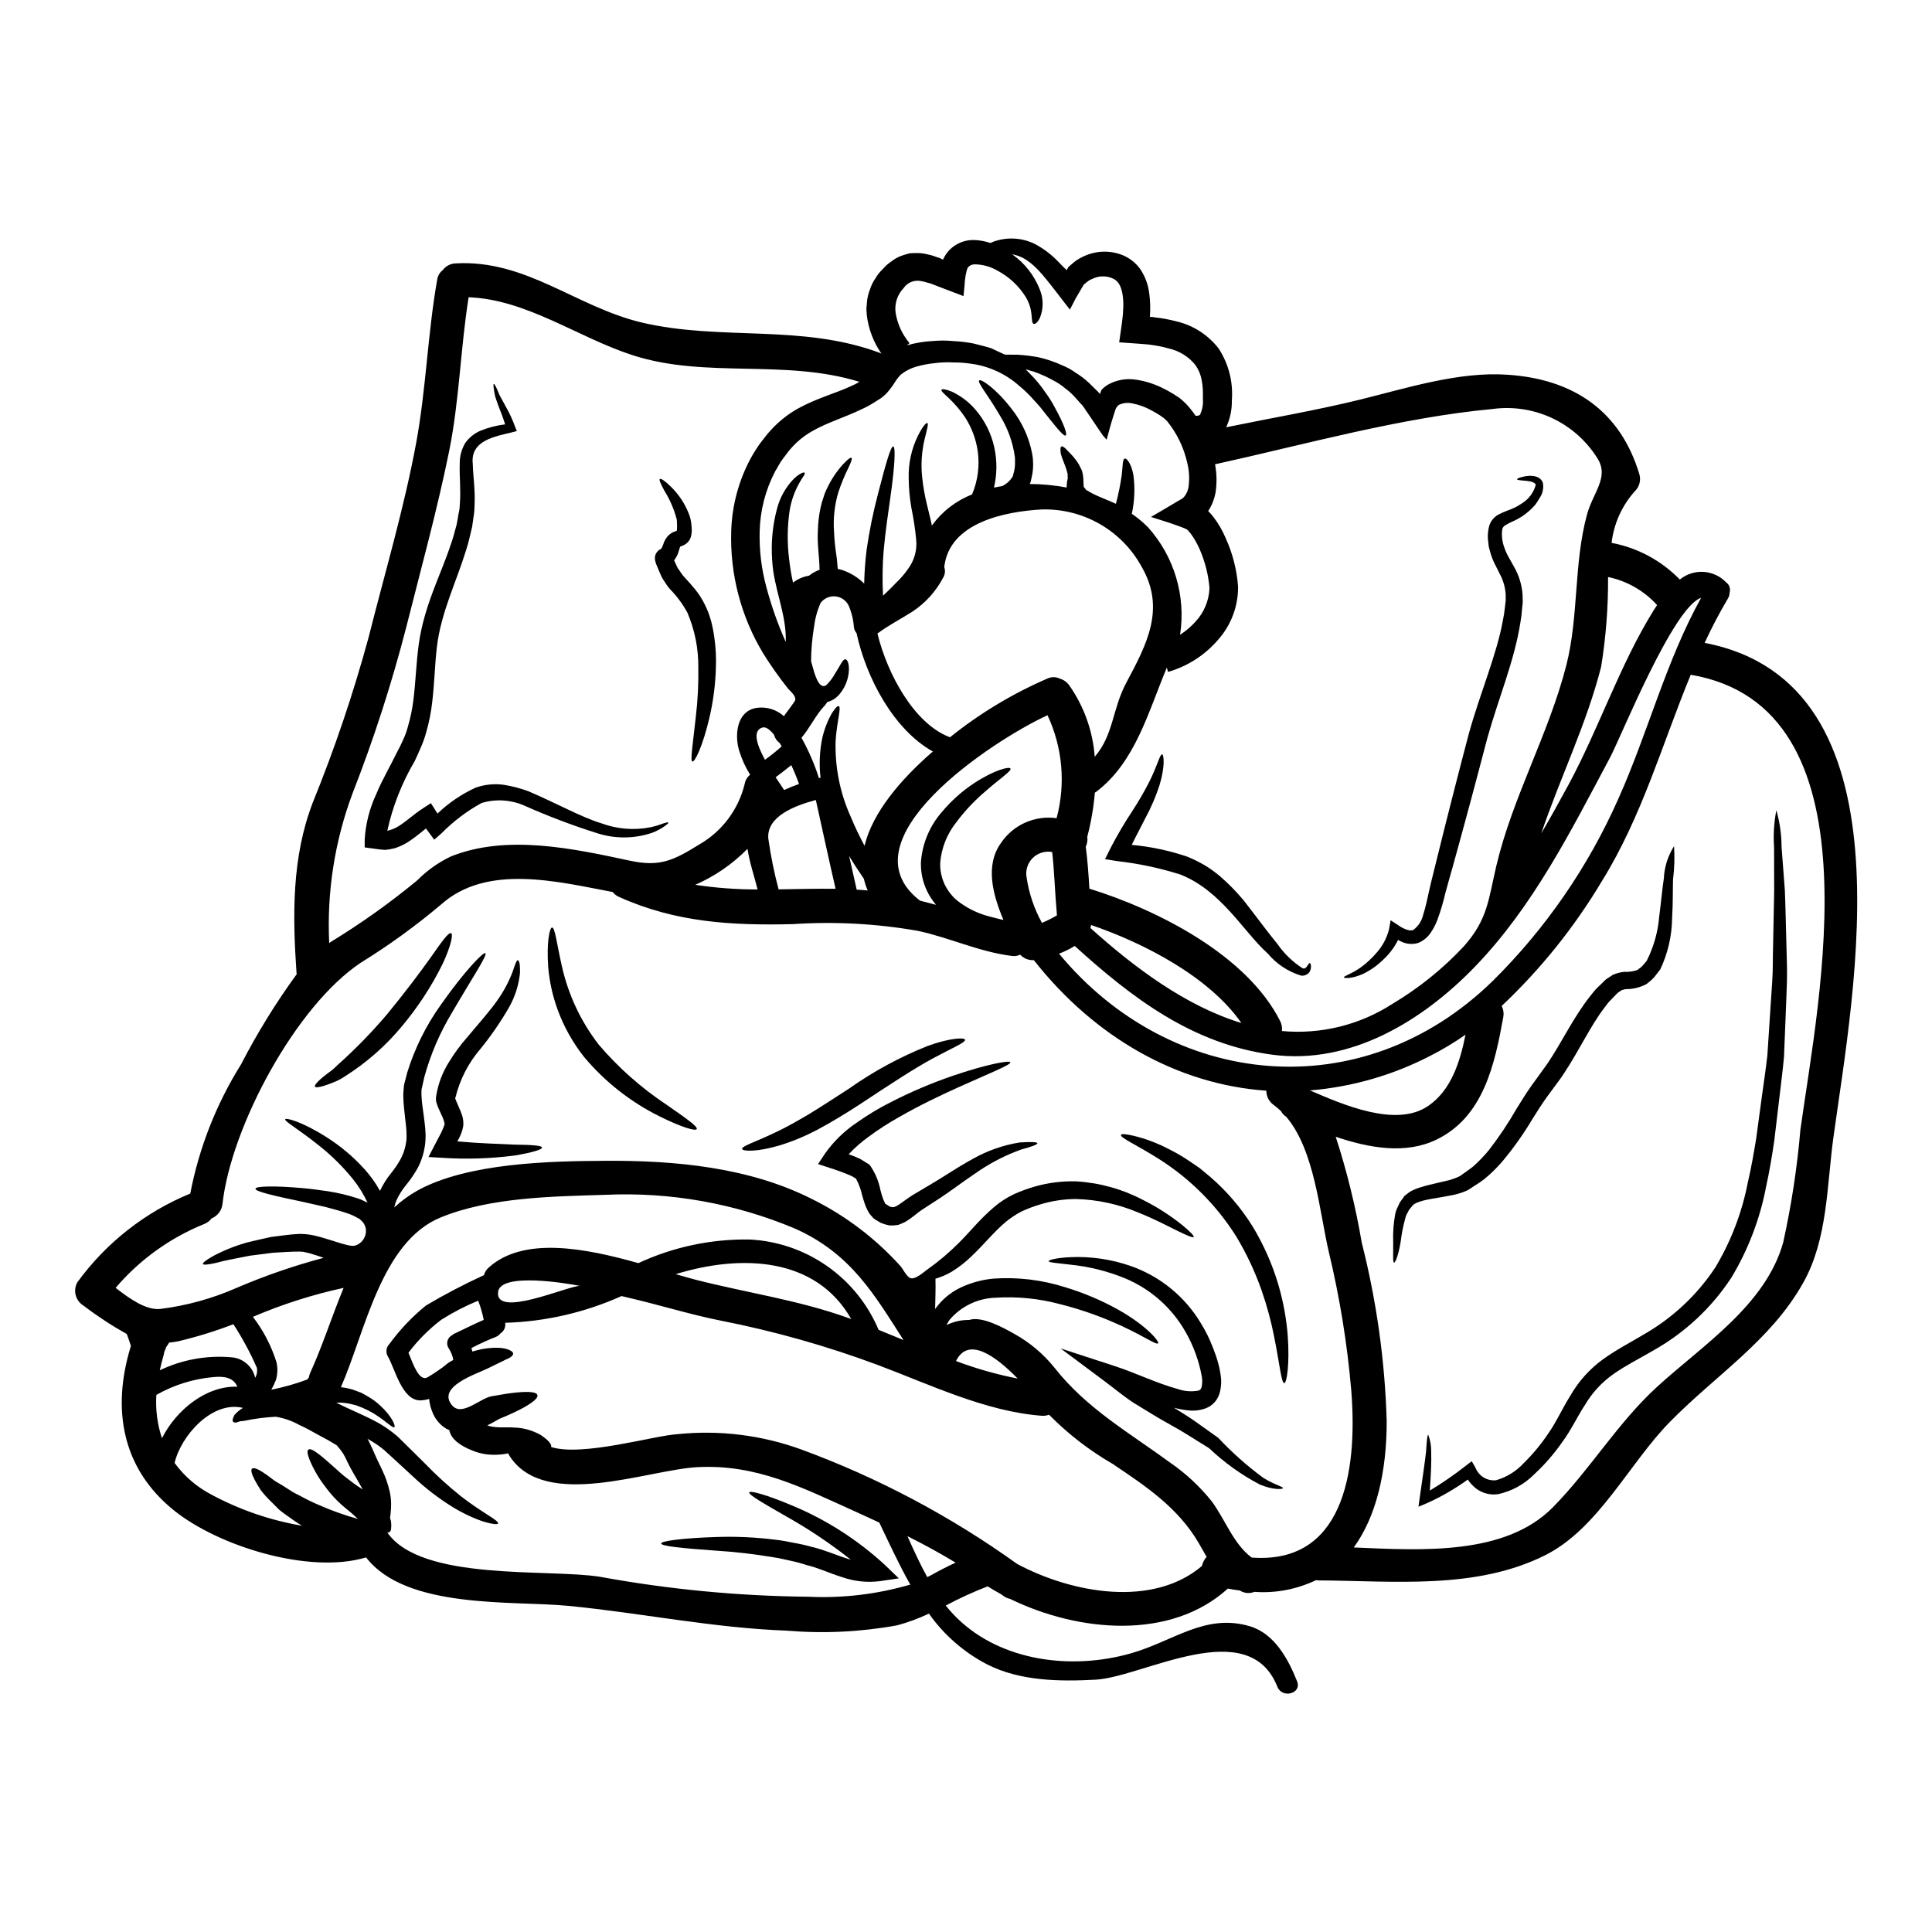 <?xml version="1.0" encoding="UTF-8"?>
<!-- Uploaded to: ICON Repo, www.iconrepo.com, Generator: ICON Repo Mixer Tools -->
<svg fill="#000000" width="800px" height="800px" version="1.1" viewBox="144 144 512 512" xmlns="http://www.w3.org/2000/svg">
 <g>
  <path d="m464.16 279.47c0.031 0 0.059 0.027 0.09 0.027l0.027 0.031 0.09 0.09v0.004c0.422 0.426 0.816 0.879 1.18 1.352 1.336 1.734 2.438 3.637 3.281 5.656 1.844 4.055 2.953 8.406 3.277 12.848 0.039 5.262-1.906 10.34-5.445 14.234-3.473 3.996-8.035 6.898-13.129 8.352l-0.305-1.141c-4.965 11.809-8.332 25-18.684 32.887-0.121 0.09-0.273 0.152-0.395 0.242h0.004c-0.336 3.961-1.012 7.887-2.019 11.73 0.141 0.883 0.004 1.789-0.395 2.586 0.48 3.703 0.75 7.434 0.965 11.137 17.992 5.566 41.723 17.57 50.551 35.082 0.406 0.82 0.574 1.738 0.48 2.648 10.301 0.945 20.621-1.598 29.305-7.219 6.984-4.16 13.344-9.289 18.895-15.227 6.348-7.129 6.527-12.457 8.605-21.301 4.328-18.324 13.902-34.965 18.566-53.227 3.309-13.031 1.926-26.93 5.477-39.93 1.574-5.777 5.902-9.809 2.797-14.805v-0.004c-2.883-4.644-7.047-8.359-11.992-10.688-4.945-2.332-10.461-3.18-15.875-2.441-24.43 2.285-49.496 9.359-73.508 14.652h-0.004c0.465 2.434 0.512 4.926 0.152 7.375-0.305 1.766-0.961 3.453-1.926 4.965h-0.027l-0.031 0.059zm-166.49 205.3c-3.492-0.691-21.035-3.641-21.668 1.594-0.855 7.102 18.461-1.594 21.668-1.594zm298.09-170.4c55.496 10.629 39.477 92.016 34.09 131.22-1.742 12.82-1.504 26.871-8 38.395-8.66 15.406-23.32 24.555-35.426 36.953-10.594 10.801-18.836 28.07-32.797 35.141-18.414 9.301-40.258 6.859-60.223 6.742h-0.004c-0.219-0.004-0.441-0.023-0.66-0.059-5.074 2.434-10.695 3.504-16.309 3.098-1.219 0.492-2.598 0.391-3.734-0.273-0.059-0.027-0.09-0.059-0.148-0.09-1.023-0.117-2.074-0.301-3.148-0.512-15.223 13.812-39.629 11.555-57.684 2.754-0.738-0.156-1.43-0.488-2.016-0.965-0.133-0.105-0.273-0.207-0.418-0.297-1.203-0.66-2.406-1.355-3.543-2.078-3.801 1.469-7.508 3.168-11.105 5.086 0.934 1.176 1.938 2.293 3.012 3.34 11.809 11.523 30.48 13.777 46.051 9.328 11.254-3.191 19.738-10.715 31.562-7.164 6.562 1.969 10.172 8.789 12.488 14.594 1.289 3.25-3.973 4.633-5.238 1.414-7.672-19.344-35.652-2.527-48.172-1.867-9.387 0.512-19.918 0.395-28.582-3.973v0.004c-6.211-3.191-11.559-7.836-15.586-13.539-2.703 1.281-5.512 2.32-8.398 3.102-9.652 1.762-19.496 2.238-29.273 1.414-19.59-0.723-38.391-4.664-57.801-6.562-14.777-1.445-43.027 0.996-53.68-12.848-15.164 4.543-39.18-3.008-50.914-12.457-13.832-11.121-16.512-26.855-11.488-43.344 0-0.059 0.062-0.121 0.09-0.211-0.332-1.051-0.719-2.133-1.109-3.188v-0.004c-3.996-2.231-7.828-4.742-11.465-7.519-2.129-1.289-2.848-4.035-1.625-6.199 7.598-10.453 17.957-18.59 29.914-23.5 2.34-12.156 6.91-23.777 13.48-34.273 4.297-8.328 9.227-16.312 14.742-23.887-0.039-0.098-0.059-0.199-0.062-0.305-1.055-15.281-1.273-30.629 4.301-45.141 5.812-14.293 10.758-28.922 14.805-43.812 4.328-17.18 9.414-34.242 12.633-51.664 2.617-14.293 3.012-28.797 5.539-43.117 0.145-1.004 0.672-1.91 1.473-2.527 0.801-1.074 2.039-1.727 3.375-1.777 18.742-1.082 31.984 11.555 49.406 15.676 21.062 4.938 42.305 0.273 63.129 8.066 0.125 0.047 0.242 0.109 0.355 0.184-2.098-3.016-3.43-6.496-3.879-10.141l-0.117-1.715 0.148-1.746v-0.004c0.086-1.156 0.352-2.293 0.785-3.367 0.332-1.074 0.828-2.09 1.473-3.008 0.531-0.914 1.195-1.746 1.969-2.469 0.68-0.805 1.477-1.508 2.363-2.078 0.895-0.707 1.918-1.238 3.008-1.574 0.539-0.18 1.113-0.332 1.652-0.48 0.543-0.078 1.086-0.078 1.621-0.078 1.012-0.047 2.023 0.055 3.008 0.297 0.852 0.164 1.691 0.406 2.496 0.727l0.57 0.176 0.273 0.09 0.09 0.031 0.301 0.148 0.305 0.148 0.086 0.031v0.004c0.043 0.043 0.094 0.074 0.152 0.09 0.023-0.086 0.062-0.168 0.117-0.238 0.41-0.852 0.945-1.633 1.594-2.32 1.727-1.77 4.121-2.731 6.594-2.644 1.453 0.055 2.891 0.32 4.269 0.789 0.242-0.129 0.496-0.238 0.754-0.332 3.562-1.309 7.504-1.113 10.922 0.543 2.203 1.145 4.211 2.629 5.957 4.394 0.844 0.812 1.969 2.074 2.047 2.074 0.238 0.152 0.48 0.602 0.629 0.422v-0.004c0.074-0.258 0.195-0.504 0.363-0.719 0-0.031 0.453-0.395 0.633-0.57l0.812-0.691c0.602-0.5 1.266-0.922 1.969-1.266 3.219-1.738 7.023-2.031 10.473-0.812 2.004 0.707 3.754 1.996 5.023 3.703 1.184 1.691 1.988 3.621 2.359 5.656 0.324 1.848 0.457 3.723 0.395 5.598l-0.059 1.383v0.219h0.18c0.406-0.004 0.809 0.035 1.203 0.117 1.898 0.215 3.777 0.566 5.629 1.055 4.449 1.031 8.402 3.574 11.191 7.191 2.652 4.059 3.883 8.883 3.5 13.715 0.059 2.473-0.457 4.922-1.508 7.16 11.828-2.438 23.742-4.453 35.508-7.34 12.336-3.039 26.148-7.477 39.027-6.59 17.395 1.141 29.914 9.477 34.996 26.445h-0.004c0.43 1.57-0.02 3.254-1.18 4.394-3.445 3.816-5.613 8.613-6.199 13.723 6.887 1.297 13.199 4.691 18.082 9.719 3.648-2.984 8.977-2.672 12.25 0.723 0.887 0.629 1.266 1.762 0.93 2.797-0.004 0.543-0.16 1.078-0.453 1.535-2.25 3.805-4.309 7.719-6.156 11.734zm25.395 128.81c4.812-34.691 21.094-111.88-29.094-120.36-7.555 18.324-12.941 37.613-23.535 54.676-7.285 12.207-16.227 23.348-26.57 33.098 0.469 0.918 0.617 1.969 0.422 2.981-2.254 12.484-5.234 26.371-17.633 32.406-8.211 4.004-17.844 2.285-26.766-0.723v-0.004c2.977 9.168 5.281 18.543 6.894 28.047 3.941 15.504 6.16 31.395 6.617 47.387 0 13.363-2.754 25.191-8.727 33.402 18.082 0.789 40.148 2.164 52.777-10.652 9.926-10.082 17.117-22.328 27.652-31.957 12.004-10.98 28.734-21.605 33.371-38.215 2.191-9.914 3.723-19.965 4.578-30.086zm-48.246-87.559c7.871-17.602 12.543-36.316 21.902-53.199-7.477 2.527-21.254 36.953-24.133 42.336-10.441 19.559-20.34 39.418-35.867 55.496-13.777 14.234-32.855 25.996-53.617 23.258-21.094-2.797-37.102-14.957-52.387-28.824-1.312 0.82-2.703 1.504-4.152 2.047 29.637 35.816 80.219 41.066 114.88 7.281h0.004c14.055-13.898 25.375-30.316 33.367-48.395zm9.297-49.824c0.301-0.484 0.602-0.965 0.934-1.445v-0.004c-3.434-3.789-7.981-6.391-12.988-7.434 0.051 7.973-0.562 15.934-1.836 23.801-3.914 15.316-10.863 29.367-15.859 44.141 2.527-4.301 4.902-8.66 7.254-12.969 8.023-14.871 13.621-31.832 22.496-46.094zm-59.695 131.27c6.078-4.184 8.395-11.613 9.867-18.867v0.004c-3.031 2.117-6.207 4.019-9.508 5.688-9.871 5.082-20.648 8.168-31.715 9.082 8.695 3.734 22.836 9.965 31.355 4.094zm-46.793 119.7c23.863 1.805 28.195-21.902 26.371-44.41-1.066-12.348-3.059-24.598-5.957-36.648-2.496-10.742-3.731-26.871-11.285-35.777-0.566-0.336-1.023-0.828-1.324-1.414-0.613-0.609-1.27-1.172-1.969-1.684-1.238-0.863-1.973-2.281-1.965-3.789-23.562-1.656-45.465-14.082-61.621-34.605h-0.004c-1.359 0.09-2.684-0.441-3.609-1.445-0.699 0.34-1.488 0.453-2.258 0.328-8.754-1.109-16.367-4.812-24.883-6.648v0.004c-10.922-1.914-22.035-2.512-33.098-1.777-16.281 0.395-31.094-0.453-46.094-7.223-0.652-0.289-1.223-0.73-1.66-1.289-14.652-2.754-33.277-7.555-45.465 3.305-6.695 5.652-13.797 10.805-21.254 15.41-17.27 11.461-34.395 43.508-36.68 63.91-0.16 1.715-1.262 3.199-2.856 3.848-0.512 0.668-1.191 1.188-1.969 1.504-9.082 3.668-17.141 9.477-23.5 16.926 3.641 2.824 7.969 5.926 11.766 5.598 7.019-0.867 13.871-2.758 20.34-5.609 7.469-3.199 15.16-5.856 23.016-7.945-1.023-0.363-2.047-0.723-3.012-0.996-0.52-0.176-1.051-0.316-1.594-0.418-0.258-0.078-0.52-0.141-0.785-0.184l-0.961-0.059c-2.258-0.031-4.816 0.211-7.016 0.305-2.223 0.301-4.301 0.539-6.195 0.789-3.672 0.75-6.742 1.262-8.906 1.898-2.137 0.48-3.402 0.602-3.523 0.301-0.121-0.305 0.875-1.082 2.828-2.164l0.004-0.008c2.809-1.477 5.762-2.656 8.816-3.523 1.969-0.48 4.094-0.961 6.438-1.473 2.363-0.273 4.723-0.691 7.644-0.812v0.004c1.516 0.004 3.019 0.207 4.484 0.598 1.414 0.332 2.754 0.789 4.121 1.203 1.367 0.418 2.707 0.875 3.914 1.145l0.871 0.18c0.211 0.027 0.395 0 0.574 0.027l-0.004 0.004c0.016 0.02 0.043 0.02 0.059 0 0.027 0.02 0.059 0.027 0.09 0.031l0.539-0.121c0.484-0.09 0.336-0.18 0.574-0.207 1.617-0.809 2.512-2.586 2.199-4.367-0.18-0.852-0.648-1.617-1.328-2.164l-0.238-0.238-0.992-0.543v-0.004c-0.539-0.305-1.105-0.566-1.688-0.785-1.969-0.719-4.328-1.355-6.531-1.926-2.195-0.48-4.273-0.965-6.168-1.387-7.613-1.594-12.398-2.707-12.277-3.43 0.059-0.66 4.938-0.844 12.816-0.121 1.988 0.18 4.152 0.484 6.473 0.816 2.613 0.41 5.188 1.023 7.703 1.836 0.652 0.211 1.289 0.473 1.898 0.785l0.812 0.395c-1.004-2.18-2.266-4.231-3.762-6.109-2.637-3.289-5.637-6.277-8.938-8.902-5.566-4.484-9.387-6.562-9.117-7.106 0.18-0.449 4.512 0.664 10.859 4.695 3.836 2.414 7.309 5.352 10.324 8.727 1.512 1.707 2.832 3.574 3.938 5.566 0.762-1.645 1.723-3.188 2.859-4.602 1-1.219 1.887-2.527 2.648-3.91 0.82-1.598 1.332-3.332 1.504-5.117l0.031-1.141-0.059-1.418c-0.062-0.902-0.18-1.895-0.305-2.859-0.207-1.969-0.48-4.004-0.512-6.137 0-0.543 0.031-1.086 0.09-1.625l0.059-0.816 0.031-0.207v-0.09c0-0.059 0.059-0.332 0.059-0.332l0.09-0.332c0.238-0.906 0.484-1.805 0.691-2.707h0.004c1.984-6.438 4.992-12.512 8.906-17.992 6.469-9.207 11.312-14.051 11.809-13.723 0.66 0.453-3.25 6.199-8.758 15.648-3.25 5.359-5.742 11.141-7.402 17.184-0.176 0.871-0.395 1.801-0.598 2.707l-0.09 0.332-0.004-0.004c-0.047 0.23-0.066 0.461-0.062 0.695 0 0.395-0.027 0.789 0 1.18 0.062 1.715 0.363 3.582 0.633 5.57 0.117 1.023 0.273 2.043 0.363 3.148l0.09 1.652c0.027 0.602-0.031 1.297-0.062 1.926-0.211 2.371-0.879 4.684-1.969 6.801-0.906 1.637-1.961 3.188-3.148 4.633-0.949 1.152-1.758 2.418-2.406 3.762-0.32 0.695-0.559 1.422-0.723 2.164 1.898-1.754 4-3.281 6.258-4.539 13.359-7.281 34.875-7.734 49.676-7.824 18.445-0.117 38.18 1.684 54.91 10.203l0.004-0.004c8.816 4.391 16.727 10.398 23.32 17.715 0.629 0.719 1.715 2.949 2.676 3.188 1.297 0.395 3.402-1.574 4.426-2.285v-0.004c2.961-2.094 5.738-4.441 8.305-7.008 2.859-2.797 5.598-6.348 9.355-9.508v-0.004c1.629-1.398 3.441-2.57 5.387-3.484 1.75-0.781 3.547-1.438 5.387-1.969 3.606-1.039 7.352-1.508 11.102-1.387 6.191 0.375 12.23 2.066 17.715 4.965 3.617 1.812 7.039 4 10.199 6.527 2.223 1.805 3.309 2.981 3.148 3.25-0.16 0.273-1.656-0.332-4.184-1.574-2.527-1.242-6.078-3.148-10.629-4.965l0.004 0.004c-5.203-2.188-10.766-3.383-16.406-3.531-3.223 0.016-6.426 0.5-9.508 1.445-1.688 0.504-3.336 1.129-4.938 1.867-1.449 0.77-2.82 1.676-4.094 2.707-3.188 2.676-5.902 6.106-9.117 9.145-1.605 1.562-3.383 2.945-5.293 4.121-1.344 0.785-2.781 1.398-4.273 1.836 0.09 2.981-0.059 5.629-0.09 8.035 1.715-2.422 4.016-4.371 6.691-5.656 2.773-1.32 5.758-2.137 8.816-2.41 6.375-0.438 12.773 0.332 18.863 2.258 4.875 1.461 9.574 3.441 14.023 5.906 7.613 4.242 11.164 8.578 10.684 8.996-0.512 0.543-4.637-2.559-12.277-5.777-4.426-1.887-8.992-3.426-13.66-4.602-5.574-1.5-11.359-2.082-17.121-1.715-4.742 0.141-9.195 2.297-12.246 5.926-0.281 0.426-0.531 0.867-0.75 1.324 1.859-0.922 3.91-1.387 5.984-1.355 3.371-1.113 9.148 2.078 12.062 3.731h0.004c4.09 2.285 7.699 5.344 10.625 9 8.484 10.773 19.77 17.148 30.699 25.156h0.004c4.102 2.84 7.773 6.266 10.891 10.168 3.508 4.684 5.742 11.305 10.609 14.914zm-12.938-306.85c0.031-0.902 0-1.895-0.027-2.824-0.051-0.809-0.152-1.613-0.301-2.41-0.258-1.406-0.812-2.738-1.629-3.91-1.785-2.238-4.285-3.801-7.082-4.422-1.488-0.434-3.008-0.742-4.547-0.934-0.449-0.121-2.363-0.238-3.848-0.363-1.594-0.121-3.188-0.207-4.754-0.332 0.238-1.715 0.48-3.402 0.723-5.055 0.09-0.844 0.207-1.684 0.27-2.441l0.062-1.141-0.004 0.004c0.105-1.355 0.055-2.719-0.152-4.062-0.449-2.5-1.262-3.762-2.918-4.363-1.676-0.648-3.547-0.551-5.144 0.27-0.449 0.156-0.867 0.391-1.234 0.695l-0.602 0.48-0.27 0.242c-0.059 0.027-0.109 0.07-0.152 0.117l-0.238 0.422c-0.629 1.082-1.262 2.137-1.867 3.188-0.512 0.996-1.023 2.019-1.535 2.981-7.191-9.355-8.512-11.133-11.676-13.27-1.113-0.699-2.348-1.176-3.641-1.41 3.359 2.359 5.938 5.668 7.406 9.504 0.926 2.363 0.918 4.988-0.031 7.344-0.691 1.414-1.383 1.742-1.684 1.594-0.395-0.18-0.395-0.844-0.512-2.078h-0.004c-0.109-1.82-0.668-3.59-1.625-5.144-1.828-2.891-4.379-5.254-7.398-6.859-1.828-1.074-3.902-1.656-6.019-1.684-0.672-0.023-1.324 0.25-1.773 0.75-0.18 0.305-0.238 0.09-0.66 2.106h-0.004c-0.156 0.914-0.258 1.832-0.301 2.758l-0.273 2.797c-2.016-0.723-4.812-1.867-6.797-2.59l-1.625-0.629-0.422-0.152-0.211-0.059-0.406-0.098c-0.539-0.184-1.09-0.324-1.652-0.422-1.828-0.434-3.734 0.309-4.785 1.863-1.629 1.711-2.402 4.066-2.109 6.41 0.469 3.008 1.75 5.824 3.707 8.152l-0.691 0.574h-0.004c2.246-0.645 4.555-1.031 6.891-1.145 1.84-0.168 3.695-0.156 5.535 0.031 1.75 0.082 3.488 0.293 5.203 0.629 1.656 0.422 3.25 0.789 4.723 1.262 1.23 0.602 2.438 1.145 3.609 1.688 0.992 0 2.106 0 3.43 0.027v0.004c1.777 0.105 3.547 0.316 5.297 0.633 2.254 0.492 4.441 1.227 6.531 2.199 1.258 0.5 2.449 1.164 3.543 1.965 1.293 0.785 2.492 1.711 3.582 2.758 0.539 0.539 1.109 1.113 1.711 1.684l0.211 0.207 0.031 0.031c0.027 0.031 0.086 0.059 0.117 0.09l0.211 0.238 0.395 0.422 0.18 0.211c0.027-0.031 0.027-0.242 0.059-0.336l0.008 0.008c0.051-0.207 0.121-0.406 0.211-0.602l0.09-0.152v-0.027l0.09-0.121c0.477-0.488 1.012-0.91 1.594-1.266 2.289-1.297 4.957-1.762 7.551-1.32 2.32 0.352 4.578 1.051 6.691 2.074 1.078 0.516 2.129 1.09 3.148 1.715l1.574 1.023c0.59 0.469 1.152 0.973 1.684 1.504 0.957 0.996 1.82 2.074 2.586 3.219 0.273 0.055 0.555 0.035 0.816-0.059 0.273-0.09 0.238-0.062 0.395-0.273v0.004c0.574-1.223 0.832-2.574 0.746-3.922zm0.992 306.67c-0.66-1.109-1.324-2.312-2.106-3.668-5.445-9.359-13.988-15.047-22.805-20.973-6.176-3.57-11.844-7.953-16.852-13.031-0.625 0.234-1.301 0.328-1.969 0.27-14.863-1.113-29.73-8.332-43.566-13.508-13.492-5.016-27.367-8.934-41.492-11.703-8.266-1.652-16.371-4.211-24.613-6.109-0.512-0.117-1.055-0.238-1.656-0.395-9.715 4.363-20.195 6.773-30.844 7.086 0.199 1.109-0.301 2.231-1.262 2.824-0.309 0.398-0.715 0.711-1.184 0.906-2.219 0.867-4.391 1.863-6.5 2.981l0.273 0.902c0.816-0.238 1.625-0.453 2.363-0.602l-0.004-0.004c1.168-0.223 2.352-0.355 3.543-0.395 0.922-0.02 1.844 0.051 2.754 0.211 1.355 0.363 2.137 0.844 2.137 1.355 0 0.512-0.691 1.082-2.016 1.594-0.602 0.305-1.262 0.664-2.016 0.996-0.816 0.395-1.715 0.844-2.707 1.324-3.039 1.504-13.602 4.844-9.445 9.781 2.59 3.098 7.477-1.93 10.5-2.41 1.387-0.238 2.707-0.48 3.883-0.66 4.754-0.691 7.824-0.691 8.215 0.301 0.391 0.992-2.195 2.828-6.648 4.875-1.023 0.48-2.164 0.961-3.43 1.473-0.934 0.57-2.019 1.145-3.191 1.746v-0.004c0.363 0.125 0.734 0.227 1.113 0.301 1.023 0.172 2.062 0.242 3.098 0.211 1.234-0.031 2.473 0 3.703 0.09 1.23 0.102 2.445 0.355 3.609 0.754 0.93 0.316 1.824 0.719 2.68 1.199 0.586 0.402 1.148 0.832 1.688 1.297 0.812 0.789 1.18 1.414 1.02 1.867 8.215 2.648 27.441-3.07 33.523-3.402 11.129-1.145 22.375 0.254 32.883 4.094 20.316 7.481 39.527 17.676 57.113 30.305 14.68 7.824 35.957 11.582 48.953 0.543 0.195-0.902 0.629-1.738 1.246-2.422zm0.754-256.78h0.004c-0.301-3.496-1.168-6.922-2.559-10.141-0.617-1.457-1.398-2.836-2.32-4.121-0.203-0.273-0.426-0.539-0.66-0.785-0.211-0.543-1.715-0.992-2.754-1.387-1.039-0.395-2.438-0.871-3.789-1.289l-3.43-1.086c1.445-0.844 2.859-1.684 4.269-2.496l2.363-1.414 1.18-0.691 0.602-0.332c0.18-0.18 0.332-0.395 0.512-0.574 0.531-0.707 0.883-1.531 1.023-2.406 0.301-2.098 0.199-4.238-0.301-6.297-0.898-4.086-2.731-7.906-5.356-11.164-0.273-0.301-0.543-0.48-0.789-0.75l-1.141-0.816c-0.816-0.512-1.625-0.992-2.441-1.414-1.496-0.812-3.109-1.395-4.781-1.715-1.145-0.277-2.344-0.18-3.434 0.273-0.191 0.082-0.367 0.207-0.512 0.359l-0.09 0.09-0.238 0.332c-0.164 0.211-0.277 0.457-0.332 0.723l-0.48 1.508c-0.633 1.867-1.355 4.723-1.805 6.316-0.332-0.422-0.629-0.66-1.023-1.18-0.422-0.633-0.844-1.234-1.262-1.836-0.812-1.234-1.625-2.41-2.406-3.582-0.395-0.57-0.789-1.113-1.145-1.684l-0.602-0.844-0.539-0.543c-0.453-0.512-0.875-1.023-1.328-1.504-0.82-0.934-1.746-1.773-2.758-2.5-0.855-0.734-1.797-1.371-2.797-1.891-1.727-0.984-3.539-1.809-5.418-2.469-0.789-0.211-1.504-0.422-2.227-0.633 0.418 0.367 0.812 0.762 1.18 1.18 1.48 1.457 2.812 3.059 3.977 4.781 0.969 1.293 1.832 2.664 2.586 4.094 2.707 4.902 3.34 7.25 2.922 7.477-0.512 0.305-2.047-1.574-5.418-5.805h-0.004c-0.91-1.223-1.895-2.387-2.945-3.492-1.234-1.414-2.582-2.723-4.031-3.91-3.637-3.219-8.168-5.254-12.988-5.836-1.465-0.211-2.941-0.312-4.422-0.301-1.629-0.09-3.262-0.027-4.875 0.18-1.668 0.168-3.32 0.48-4.934 0.934-1.465 0.426-2.836 1.129-4.035 2.074-0.566 0.566-1.07 1.191-1.504 1.867-0.637 1.043-1.359 2.027-2.164 2.949-0.539 0.594-1.145 1.121-1.805 1.574l-1.594 0.996v-0.004c-1.055 0.688-2.164 1.293-3.312 1.805-4.516 2.195-9.297 3.582-13.27 5.902h0.004c-2.008 1.148-3.816 2.613-5.359 4.332-0.816 0.875-1.535 1.969-2.316 2.953-0.785 0.984-1.324 2.195-2.016 3.277-2.586 4.938-3.996 10.402-4.121 15.977-0.125 4.996 0.48 9.984 1.801 14.801 1.32 4.953 3.031 9.793 5.117 14.473 0.273-7.398-3.25-14.262-3.609-21.781-0.32-4.519 0.105-9.066 1.266-13.449 0.762-3.008 2.297-5.762 4.449-7.992 1.594-1.531 2.676-1.836 2.891-1.652 0.117 0.121 0.031 0.422-0.273 0.902v-0.004c-0.438 0.633-0.84 1.293-1.203 1.969-1.309 2.352-2.176 4.922-2.555 7.586-0.566 4.09-0.594 8.238-0.09 12.336 0.23 2.133 0.582 4.254 1.051 6.348 0.953-0.75 2.047-1.305 3.219-1.625 0.363-0.09 0.691-0.148 1.055-0.238v-0.004c0.824-0.664 1.758-1.184 2.754-1.535-0.031-3.277-0.66-6.949-0.453-10.289h0.004c0.039-2.082 0.281-4.16 0.723-6.199 0.188-0.938 0.453-1.859 0.789-2.754 0.238-0.832 0.559-1.641 0.957-2.41 1.078-2.305 2.496-4.434 4.215-6.316 1.203-1.297 1.988-1.867 2.227-1.715 0.238 0.148-0.059 1.113-0.812 2.648-1.047 2.109-1.941 4.289-2.68 6.527-0.988 3.336-1.375 6.82-1.141 10.293 0.09 2.125 0.301 4.246 0.629 6.348 0.18 1.113 0.242 2.41 0.363 3.641 0.418 0.07 0.832 0.172 1.234 0.301 2.168 0.746 4.144 1.969 5.773 3.578 0.062-3.047 0.285-6.09 0.668-9.113 0.707-4.875 1.691-9.707 2.945-14.473 2.047-7.973 3.43-12.852 4.09-12.762s0.422 5.176-0.75 13.422c-0.57 4.094-1.324 8.934-1.801 14.293h-0.004c-0.309 3.941-0.359 7.902-0.152 11.855 1.328-1.262 2.59-2.496 3.672-3.641 1.121-1.074 2.129-2.262 3.008-3.543 1.625-2.199 2.375-4.922 2.109-7.644-0.266-2.82-0.688-5.621-1.266-8.395-0.457-2.602-0.695-5.234-0.723-7.871-0.113-3.906 0.723-7.777 2.438-11.285 1.203-2.438 2.227-3.543 2.5-3.398 0.359 0.18-0.062 1.594-0.66 4.062h-0.004c-0.844 3.41-1.078 6.945-0.691 10.438 0.266 2.453 0.699 4.887 1.293 7.281 0.363 1.598 0.875 3.402 1.266 5.387v0.004c2.691-3.711 6.387-6.57 10.652-8.246 1.527-3.617 2.047-7.578 1.504-11.465-0.469-3.246-1.641-6.344-3.434-9.086-1.273-1.863-2.746-3.578-4.394-5.117-1.23-1.113-1.969-1.801-1.773-2.074 0.191-0.273 1.113-0.148 2.754 0.512 2.328 1.098 4.402 2.664 6.098 4.598 2.586 2.949 4.371 6.512 5.176 10.352 0.727 3.457 0.684 7.031-0.121 10.469 0.723-0.148 1.477-0.301 2.227-0.422 1.043-0.504 1.926-1.285 2.559-2.254 0.062-0.113 0.133-0.227 0.211-0.332l0.211-0.844v0.004c0.148-0.5 0.25-1.016 0.301-1.535 0.066-0.469 0.086-0.941 0.059-1.414 0.023-0.492 0.004-0.988-0.059-1.477-0.527-3.727-1.809-7.309-3.762-10.527-3.34-5.777-6.231-9.055-5.66-9.602 0.395-0.453 4.242 1.898 8.66 7.644 2.727 3.469 4.574 7.547 5.387 11.883 0.133 0.648 0.203 1.309 0.211 1.969 0.051 0.711 0.039 1.426-0.031 2.137-0.059 0.699-0.172 1.391-0.332 2.074l-0.207 0.906c-0.059 0.293-0.16 0.578-0.305 0.84 3.285 0.012 6.559 0.324 9.781 0.934 0-0.273 0.027-0.395 0.027-0.602l0.09-0.965 0.121-0.602c0.148-0.18-0.059-1.324 0.059-1.262-0.117-0.422-0.207-0.812-0.301-1.18-0.238-0.816-0.602-1.574-0.844-2.316l0.008-0.004c-0.277-0.641-0.508-1.297-0.695-1.969-0.18-1.113-0.148-1.801 0.148-1.969 0.301-0.164 0.902 0.273 1.652 1.113 0.363 0.395 0.816 0.844 1.328 1.387 0.617 0.703 1.172 1.457 1.656 2.254 0.262 0.512 0.535 1.055 0.816 1.625h-0.004c0.195 0.656 0.316 1.332 0.359 2.016 0.031 1.715 0.121 2.648 0.18 2.363l0.602 0.789c0.18 0.09 0.305 0.121 0.453 0.207 0.395 0.27 0.805 0.512 1.234 0.723 1.055 0.543 2.316 1.055 3.672 1.625 0.812 0.332 1.652 0.691 2.496 1.082v0.004c0.66-2.477 1.172-4.988 1.531-7.523 0.332-2.59 0.18-4.211 0.789-4.457 0.48-0.238 1.773 1.297 2.316 4.328v0.004c0.457 3.43 0.316 6.91-0.418 10.293 1.52 1.035 2.941 2.215 4.242 3.516 6.992 7.75 10.129 18.227 8.547 28.543 1.535-0.992 2.934-2.184 4.152-3.543 2.234-2.43 3.523-5.574 3.644-8.871zm8.457 115.3c-8.578-12.305-25.879-21.211-39.84-25.977-0.027 0.266-0.09 0.531-0.184 0.785 11.738 10.57 25.371 20.738 40.023 25.191zm-30.422-90.328c5.293-9.926 10.379-19.406 4.062-30.449-2.582-4.785-6.449-8.754-11.164-11.461-4.715-2.703-10.094-4.039-15.527-3.856-9.598 0.57-24.371 3.43-25.695 15.258 0.332 0.941 0.219 1.977-0.301 2.824-1.902 3.629-4.688 6.711-8.105 8.969-3.066 1.969-6.348 3.613-9.297 5.836 2.617 10.746 9.719 23.832 19.047 27.414 0.059 0 0.09 0.059 0.148 0.09 7.922-6.363 16.668-11.629 26-15.648 1.012-0.426 2.16-0.391 3.148 0.09 0.992 0.297 1.859 0.91 2.469 1.75 3.93 5.59 6.269 12.141 6.769 18.953 5.074-5.898 4.598-12.648 8.445-19.77zm-18.551 36.051c2.441-9.098 1.586-18.766-2.41-27.293-14.895 6.891-54.398 33.098-33.879 49.074 0.027 0 0.059 0.031 0.086 0.062 1.418 0.359 2.828 0.719 4.242 1.109h0.004c-0.906-1.074-1.684-2.258-2.312-3.519-1.18-2.402-1.758-5.055-1.688-7.734 0.348-4.981 2.336-9.711 5.648-13.449 2.449-2.914 5.309-5.457 8.488-7.551 5.414-3.543 9.328-4.453 9.602-3.848 0.301 0.691-2.953 2.707-7.402 6.691l-0.004-0.004c-2.582 2.281-4.922 4.82-6.981 7.582-2.457 3.078-3.93 6.82-4.242 10.746-0.051 1.926 0.34 3.84 1.145 5.594 0.75 1.59 1.812 3.012 3.129 4.184 2.559 2.07 5.535 3.57 8.727 4.391 1.387 0.363 2.617 0.691 3.762 0.934-2.863-6.801-4.938-14.562-0.574-20.52 1.602-2.332 3.82-4.172 6.414-5.309 2.59-1.141 5.445-1.535 8.246-1.141zm0.09 25.727c-0.031-0.273-0.031-0.543-0.059-0.816-0.484-5.324-0.602-10.652-1.203-15.945-1.883-0.355-3.816 0.246-5.172 1.598-1.355 1.355-1.953 3.289-1.598 5.172 0.629 4.211 2.004 8.277 4.062 12.008 1.352-0.566 2.668-1.227 3.934-1.969 0.02-0.047 0.02-0.047 0.051-0.047zm-10.383 122.8c-5.836-5.988-13.117-11.312-16.367-4.664v-0.004c5.324 2.004 10.805 3.559 16.383 4.652zm-23.164 52.191c2.254-1.262 4.457-2.41 6.691-3.434-4.152-2.527-8.422-4.84-12.758-7.012 1.625 3.641 3.309 7.34 5.234 10.832 0.273-0.113 0.574-0.234 0.832-0.387zm-13.707-65.129c2.172 0.875 4.367 1.777 6.59 2.707-7.672-11.945-13.871-22.895-28.707-29.52-15.902-6.703-33.102-9.77-50.336-8.965-13.934 0.422-30.512 0.629-43.598 5.988-15.828 6.473-20.039 30.449-26.449 44.984h-0.004c1.082 0.129 2.148 0.352 3.191 0.66 0.75 0.273 1.473 0.543 2.195 0.812 0.66 0.332 1.289 0.723 1.867 1.055 1.094 0.625 2.113 1.371 3.039 2.227 3.371 3.066 4.242 5.625 3.883 5.836-0.48 0.359-2.106-1.535-5.512-3.641-0.938-0.559-1.914-1.051-2.922-1.477-0.539-0.207-1.109-0.422-1.684-0.66-0.602-0.148-1.23-0.305-1.867-0.453-1.125-0.211-2.273-0.301-3.418-0.266 3.129 1.656 6.949 3.098 10.891 5.234 1.348 0.742 2.633 1.586 3.852 2.527l0.812 0.633 0.211 0.18 0.27 0.207 0.09 0.09 0.395 0.363 1.473 1.445c1.969 1.926 3.793 3.758 5.57 5.512h-0.004c3 3.102 6.195 6.004 9.57 8.695 5.684 4.394 10.109 6.406 9.746 7.164-0.238 0.512-4.934-0.152-11.766-4.215-3.863-2.371-7.473-5.133-10.77-8.242-1.84-1.684-3.762-3.461-5.75-5.297l-1.504-1.355-0.359-0.359-0.062-0.031-0.18-0.148-0.812-0.633v-0.004c-1.039-0.777-2.137-1.48-3.277-2.106-0.047-0.02-0.09-0.051-0.121-0.09 0.57 1.023 0.965 2.016 1.387 2.859 0.422 0.996 0.844 1.93 1.23 2.754 0.453 0.902 0.875 1.805 1.297 2.707h-0.004c0.891 1.863 1.566 3.824 2.016 5.84 0.215 1.008 0.328 2.035 0.332 3.066 0.008 0.824-0.031 1.648-0.121 2.469-0.031 0.449-0.09 0.902-0.152 1.355 0.062 0.238 0.152 0.422 0.211 0.688h0.004c0.133 0.816 0.133 1.652 0 2.469l-0.211 0.395-0.27 0.207-0.453 0.059c9.023 12.988 42.543 9.539 56.285 11.707 18.23 3.344 36.711 5.113 55.246 5.297 9.133 0.434 18.27-0.656 27.047-3.219-2.977-5.266-5.535-10.863-8.215-16.43-2.133-0.996-4.269-1.988-6.406-2.949-13.992-6.297-26.086-12.594-41.883-11.738-13.242 0.75-40.172 11.434-49.594-2.824-0.172-0.266-0.324-0.551-0.449-0.84-0.238 0.059-0.512 0.086-0.75 0.148h-0.004c-1.551 0.254-3.129 0.305-4.695 0.148-0.969-0.113-1.926-0.312-2.856-0.602-0.902-0.273-1.355-0.539-2.078-0.812l-0.48-0.211-0.273-0.148-0.539-0.273c-0.418-0.223-0.82-0.477-1.203-0.75-0.531-0.34-1.016-0.742-1.445-1.207-0.66-0.695-1.117-1.559-1.324-2.492l-0.121-0.031-0.148-0.059-0.059-0.031-0.469-0.215h-0.031l-0.117-0.121-0.602-0.395h-0.004c-1.25-0.965-2.223-2.242-2.828-3.703-0.5-1.168-0.816-2.406-0.934-3.668-0.723 0.219-1.473 0.352-2.227 0.391-4.996 0.148-6.828-8.512-8.727-11.676v0.004c-0.613-1.062-0.441-2.406 0.426-3.277 2.789-3.824 6.062-7.266 9.746-10.234 4.961-2.938 10.07-5.609 15.312-8.008 0.211-0.801 0.66-1.516 1.297-2.047 9.297-8.332 25.727-5.055 39.629-1.141 9.227-4.289 19.312-6.43 29.488-6.258 7.371 0.367 14.488 2.809 20.535 7.047 6.047 4.234 10.773 10.09 13.641 16.891zm-3.731-128.27c2.078-8.695 9.418-17.48 18.105-25-10.352-5.75-17.664-19.473-20.223-31.355h-0.004c-0.352-0.434-0.59-0.953-0.688-1.504-0.137-1.988-0.605-3.941-1.387-5.777-0.664-1.387-2.008-2.324-3.543-2.465-1.531-0.145-3.023 0.531-3.934 1.77-0.895 2.082-1.48 4.281-1.742 6.531-0.48 2.934-0.734 5.902-0.754 8.875 0.148 0.57 0.301 1.145 0.48 1.715 0.363 1.23 1.535 6.019 3.543 4.633v0.004c0.961-0.934 1.77-2.012 2.406-3.191 1.328-2.047 1.93-3.641 2.617-3.672s1.387 1.836 0.723 4.754c-0.414 1.852-1.32 3.555-2.617 4.938-0.793 0.809-1.793 1.379-2.891 1.652-0.16 0.316-0.363 0.609-0.602 0.875-2.5 2.617-3.883 5.867-6.199 8.578 1.891 3.402 3.441 6.984 4.625 10.691 0.121-0.031 0.273-0.059 0.422-0.09-0.402-3.492-0.25-7.023 0.453-10.469 0.52-2.309 1.371-4.527 2.527-6.59 0.875-1.355 1.504-2.047 1.836-1.93 0.75 0.273-0.422 3.762-0.812 9.027v0.004c-0.246 7.008 1.133 13.98 4.031 20.367 1.098 2.676 2.359 5.223 3.625 7.613zm0.844 11.855h-0.004c-0.438-1.008-0.781-2.059-1.023-3.129-1.262-1.836-2.586-3.848-3.91-6.047 0.66 2.977 1.324 5.957 2.016 8.934 0.961 0.078 1.957 0.109 2.918 0.227zm-4.453-133.67c0.781-0.312 1.535-0.699 2.254-1.145-19.855-6.137-40.652-0.789-60.055-7.043-14.535-4.691-28.043-14.773-43.512-15.375-2.164 13.57-2.438 27.293-5.172 40.832-3.191 15.676-7.434 31.051-11.344 46.547v0.004c-3.863 14.988-8.625 29.727-14.266 44.141-4.719 12.656-6.816 26.137-6.168 39.629l0.363-0.273c8.027-4.894 15.699-10.355 22.953-16.336 2.586-2.621 5.613-4.769 8.938-6.352 14.805-5.926 32.348-2.106 47.363 1.113 7.969 1.711 11.492 0.027 18.445-4.273 6.051-3.473 10.406-9.281 12.047-16.066 0.172-0.957 0.684-1.824 1.441-2.434-1.266-2.031-2.258-4.215-2.949-6.504-1.18-4.09-0.629-10.438 4.754-11.223 2.602-0.336 5.215 0.477 7.164 2.231 0-0.211 2.977-3.883 3.008-4.363 0.09-1.23-1.387-2.254-2.137-3.219v-0.004c-2.25-2.848-4.34-5.816-6.269-8.887-5.992-9.844-8.973-21.223-8.578-32.738 0.219-6.703 1.988-13.266 5.176-19.168 0.766-1.379 1.609-2.719 2.527-4.004 0.996-1.23 1.84-2.465 2.922-3.578 2.078-2.258 4.508-4.168 7.191-5.656 5.144-2.785 10.02-4.019 13.902-5.856zm-0.453 247.03c0.184 0.059 0.367 0.129 0.543 0.215-9.418-16.582-29.309-17.211-46.52-11.918 1.867 0.543 3.672 1.055 5.266 1.477 13.629 3.488 27.352 5.383 40.711 10.227zm-18.719-113.68c4.969-0.062 10.02-0.211 15.105-0.148-1.805-7.824-3.492-15.707-5.234-23.535-5.57 1.508-13.09 4.328-12.594 10.234 0.637 4.535 1.547 9.027 2.723 13.449zm5.414-27.922c-0.602-1.715-1.289-3.375-2.047-4.996-1.355 1.109-2.754 2.164-4.148 3.215 0.992 1.508 1.863 2.754 2.223 3.34 0.031 0 0.031 0 0.031 0.031l0.004 0.004c1.285-0.602 2.602-1.133 3.941-1.594zm-4.602-9.961c-0.152-0.301-0.332-0.57-0.512-0.875h0.004c-0.746-0.527-1.281-1.309-1.508-2.195-1.02-1.289-2.133-2.223-3.098-1.926-2.754 0.844-1.387 4.723 0.691 8.547 1.535-1.109 3.012-2.293 4.426-3.551zm-6.375 37.91c-0.844-3.371-2.137-7.16-2.676-10.77v0.004c-3.961 4.035-8.66 7.273-13.844 9.535 5.465 0.832 10.988 1.242 16.52 1.23zm-72.578 114.07c-0.336-1.734-0.828-3.438-1.473-5.086-3.402 1.395-6.672 3.086-9.781 5.055-3.281 2.5-6.207 5.434-8.691 8.727 1.23 3.043 2.859 7.793 5.086 6.504 1.383-0.816 2.676-1.684 3.938-2.59 0.512-0.422 0.992-0.812 1.504-1.203 0.395-0.27 0.789-0.449 1.18-0.688 0.059-0.062 0.117-0.09 0.176-0.152v-0.004c-0.203-1.059-0.605-2.07-1.184-2.977-0.418-0.586-0.551-1.324-0.363-2.019 0.184-0.691 0.672-1.266 1.324-1.562 0.121-0.09 0.211-0.238 0.395-0.305 2.625-1.199 5.215-2.586 7.891-3.699zm-32.074 44.926c-0.332-0.633-0.691-1.234-1.082-1.93-0.48-0.844-0.992-1.684-1.504-2.586-0.574-0.992-1.055-1.926-1.508-2.859v0.004c-0.598-1.473-1.453-2.828-2.527-4.004-0.09-0.09-0.09-0.18-0.273-0.332l-0.719-0.422-1.414-0.844c-0.875-0.484-1.746-0.965-2.617-1.418-1.84-1.023-3.523-1.969-5.059-2.644l0.004 0.004c-1.969-1.113-4.117-1.867-6.348-2.227-2.856 0.145-5.691 0.52-8.488 1.113-0.359 0.027-0.66 0.059-0.961 0.09-0.273 0.105-0.555 0.199-0.84 0.273-0.332 0.133-0.707 0.086-0.992-0.125-0.18-0.18-0.18-0.543-0.031-0.992v0.004c0.105-0.281 0.227-0.551 0.359-0.816 0.238-0.27 0.57-0.602 0.961-0.961 0.41-0.34 0.844-0.652 1.297-0.934-8.094-1.969-16.398 7.281-18.105 14.59v0.004c2.551 3.496 5.875 6.363 9.715 8.367 7.512 4.047 15.633 6.836 24.043 8.266-1.383-0.816-2.648-1.746-3.848-2.59-0.789-0.57-1.535-1.082-2.227-1.684l-1.867-1.867c-1.074-1.02-2.07-2.113-2.981-3.277-0.66-1.023-1.203-1.969-1.625-2.754-0.812-1.574-1.082-2.617-0.688-2.949 0.395-0.332 1.414 0 2.887 0.965 0.754 0.48 1.625 1.113 2.59 1.867 0.965 0.75 2.137 1.297 3.309 2.074 0.602 0.363 1.203 0.789 1.836 1.18 0.629 0.395 1.445 0.754 2.164 1.145l-0.004-0.004c1.574 0.871 3.191 1.66 4.844 2.363 3.379 1.492 6.856 2.742 10.414 3.731-0.332-0.305-0.66-0.602-0.961-0.906-1.387-1.289-2.797-2.223-4.484-3.91v0.004c-1.227-1.23-2.356-2.559-3.371-3.973-0.898-1.16-1.703-2.387-2.406-3.672-0.531-0.938-1.012-1.902-1.445-2.887-0.66-1.625-0.875-2.676-0.453-3.008 0.816-0.754 3.938 2.043 8.156 5.836 0.934 0.902 2.363 1.926 3.789 3.039 0.57 0.453 1.469 1.023 2.461 1.656zm-13.93-30.844c3.129-6.801 5.684-14.836 8.875-22.57v0.004c-8.238 1.785-16.289 4.356-24.039 7.676 2.777 3.621 4.894 7.703 6.258 12.062 0.34 1.531 0.289 3.125-0.148 4.633-0.344 0.902-0.758 1.781-1.238 2.621 3.246-0.652 6.434-1.555 9.539-2.707 0.105-0.18 0.238-0.344 0.391-0.484 0.082-0.422 0.203-0.836 0.363-1.234zm-14.562 1.262v0.004c0.461-0.801 0.621-1.742 0.449-2.648-1.758-4.016-3.84-7.879-6.227-11.555-4.75 1.832-9.613 3.336-14.562 4.512-0.816 0.164-1.641 0.285-2.469 0.363-0.238 0.422-0.512 0.812-0.789 1.203-0.148 0.422-0.301 0.844-0.48 1.23 0 0.031-0.031 0.031-0.031 0.062v0.004c-0.027 0.344-0.098 0.688-0.207 1.02-0.395 1.297-0.691 2.559-0.965 3.82 5.848-2.809 12.34-4 18.805-3.461 3.141 0.152 5.789 2.383 6.477 5.449zm-24.707 16.023c3.82-7.582 11.809-13.961 19.98-13.656-1.023-2.438-3.488-2.828-6.297-2.559-5.336 0.469-10.508 2.078-15.168 4.723-0.25 3.891 0.254 7.793 1.484 11.492z"/>
  <path d="m617.44 395.22c0.059 2.828 0.207 5.809 0.117 8.906s-0.238 6.348-0.363 9.691c-0.121 3.34-0.27 6.828-0.422 10.379-0.332 3.543-0.812 7.133-1.23 10.832-0.422 3.699-0.902 7.523-1.355 11.375-0.602 4.031-1.23 7.91-2.137 12.004v0.004c-1.613 8.535-4.731 16.715-9.207 24.16-5.191 7.922-12.195 14.492-20.43 19.168-3.758 2.195-7.644 4.152-10.801 6.379-3.086 2.164-5.672 4.965-7.586 8.215-2.074 3.148-3.731 6.801-6.078 9.93-2.148 3.07-4.621 5.906-7.371 8.453-2.629 2.656-5.973 4.488-9.629 5.269-2.008 0.266-4.047-0.25-5.688-1.445-0.891-0.684-1.66-1.508-2.285-2.441-3.422 2.484-7.098 4.602-10.961 6.32l-2.106 0.875 0.301-2.168c0.789-5.449 1.387-9.57 1.715-12.426 0.18-2.922 0.332-4.484 0.57-4.484 0.539 1.422 0.805 2.934 0.785 4.453 0.09 2.5-0.059 6.078-0.363 10.352h0.004c3.34-2.019 6.555-4.238 9.625-6.648l1.477-1.145 0.992 1.715c0.855 2.215 3.086 3.582 5.449 3.336 2.832-0.812 5.383-2.394 7.371-4.57 2.457-2.414 4.652-5.074 6.555-7.945 2.047-2.891 3.523-6.297 5.75-9.867h0.004c2.172-3.812 5.137-7.117 8.691-9.691 3.641-2.617 7.398-4.516 11.133-6.769 7.481-4.34 13.855-10.355 18.625-17.57 4.156-6.953 7.07-14.582 8.609-22.535 0.902-3.852 1.594-7.871 2.195-11.523 0.512-3.883 1.023-7.672 1.535-11.344 0.512-3.672 1.051-7.312 1.445-10.801 0.207-3.492 0.449-6.891 0.66-10.145 0.211-3.25 0.422-6.469 0.629-9.504 0.207-3.039 0.121-5.992 0.211-8.789 0.117-5.625 0.207-10.711 0.301-15.191 0-4.484-0.027-8.336-0.027-11.492v-0.004c-0.227-3.285-0.023-6.582 0.602-9.812 0.91 3.168 1.375 6.449 1.383 9.75 0.238 3.148 0.543 7.012 0.875 11.496 0.184 4.484 0.273 9.594 0.43 15.25z"/>
  <path d="m518.62 463.2-0.152 0.168-0.359 0.422-0.691 0.812-0.363 0.723c-0.293 0.461-0.504 0.973-0.629 1.504-0.574 2.051-0.988 4.144-1.234 6.258-0.602 3.641-1.445 5.598-1.742 5.512-0.395-0.09-0.211-2.078-0.238-5.656h-0.004c-0.078-2.297 0.082-4.598 0.48-6.859 0.113-0.77 0.355-1.512 0.719-2.199 0.18-0.395 0.363-0.816 0.543-1.203l0.633-0.875 0.332-0.449 0.148-0.242 0.059-0.059v-0.047h0.031c0.039-0.062 0.09-0.117 0.152-0.152l0.148-0.117c0.395-0.332 0.816-0.633 1.234-0.934 0.801-0.453 1.648-0.816 2.527-1.086 1.652-0.539 3.402-0.93 5.086-1.324 0.844-0.207 1.711-0.395 2.586-0.602v0.004c0.781-0.215 1.543-0.477 2.289-0.789l0.633-0.301 0.148-0.059 0.273-0.211 1.113-0.789c0.719-0.57 1.504-1.02 2.195-1.652 1.465-1.301 2.824-2.723 4.062-4.242 2.676-3.457 5.109-7.098 7.281-10.891 1.23-1.969 2.586-4.211 3.973-6.141 1.387-1.93 2.824-3.883 4.242-5.863 3.938-5.867 6.859-12.25 11.344-17.906 0.57-0.691 1.141-1.477 1.742-2.074l1.742-1.688 0.422-0.422c0.219-0.211 0.461-0.395 0.727-0.539l1.324-0.875h-0.004c0.973-0.438 2.012-0.711 3.07-0.809 1.195 0.066 2.394-0.105 3.519-0.512 0.395-0.395 0.816-0.543 1.234-1.023 0.363-0.453 0.75-0.875 1.141-1.328h0.004c1.867-3.656 3-7.641 3.34-11.734 0.512-3.82 0.789-7.281 1.23-10.113l0.004 0.004c0.133-3.055 1.066-6.023 2.707-8.605 0.188 2.941 0.098 5.894-0.27 8.816-0.09 2.797 0 6.199-0.242 10.203-0.051 4.727-1.125 9.387-3.148 13.656l-0.062 0.09-0.027 0.031c-0.512 0.66-1.023 1.289-1.535 1.969-0.641 0.68-1.348 1.293-2.106 1.836-1.637 0.852-3.457 1.297-5.301 1.293-0.488 0.047-0.969 0.18-1.41 0.395-0.195 0.172-0.406 0.324-0.633 0.453-0.078 0.066-0.16 0.125-0.242 0.18l-0.422 0.422-1.684 1.742c-0.57 0.57-0.902 1.18-1.383 1.742-3.703 4.816-6.691 11.375-10.863 17.633-0.691 1.082-1.504 2.106-2.254 3.148-0.723 0.961-1.418 1.895-2.109 2.859-1.445 1.988-2.527 3.789-3.816 5.809l-0.004 0.004c-2.356 3.957-5.019 7.719-7.973 11.254-1.449 1.688-3.039 3.25-4.754 4.664-0.859 0.656-1.754 1.27-2.68 1.832l-1.328 0.875-0.332 0.207-0.207 0.121h-0.031l-0.09 0.027-0.18 0.09-0.66 0.273c-0.996 0.383-2.023 0.676-3.07 0.875-0.934 0.18-1.867 0.332-2.754 0.512-1.773 0.301-3.398 0.539-4.84 0.902h-0.004c-0.645 0.168-1.277 0.383-1.895 0.633-0.199 0.141-0.41 0.262-0.633 0.359z"/>
  <path d="m552.84 271.8c0.324 1.438 0.027 2.945-0.812 4.152-0.348 0.613-0.73 1.207-1.141 1.777-0.508 0.605-1.062 1.168-1.66 1.684-1.285 1.145-2.746 2.078-4.328 2.758-0.699 0.293-1.371 0.645-2.016 1.051-0.426 0.238-0.715 0.66-0.785 1.145-0.195 1.574-0.012 3.176 0.543 4.664 0.281 0.855 0.645 1.68 1.082 2.469 0.512 0.902 1.023 1.801 1.535 2.754 1.273 2.211 2.031 4.68 2.227 7.223 0 0.723 0.059 1.203 0.059 2.137l-0.18 1.742c-0.082 1.223-0.23 2.438-0.449 3.641-1.598 10.203-5.836 20.129-8.789 30.719-3.148 12.066-6.227 23.469-9.055 33.672-0.691 2.559-1.473 5.086-2.047 7.309l0.004 0.004c-0.555 2.406-1.258 4.769-2.109 7.086-0.449 1.199-1.047 2.344-1.773 3.402-0.812 1.219-1.977 2.164-3.336 2.707-1.383 0.414-2.863 0.328-4.188-0.242-0.395-0.141-0.766-0.336-1.113-0.574-0.988 1.984-2.336 3.769-3.969 5.266-1.52 1.492-3.269 2.734-5.176 3.676-3.188 1.473-5.234 1.23-5.203 0.992-0.059-0.395 1.715-0.75 4.301-2.527 1.562-1.125 2.984-2.426 4.242-3.883 1.637-1.797 2.805-3.965 3.402-6.32l0.422-2.406 2.164 1.414c1.355 0.934 2.981 1.574 3.852 1.145 1.328-0.984 2.258-2.418 2.617-4.035 0.66-2.016 1.113-4.269 1.652-6.691 0.57-2.586 1.234-4.965 1.84-7.551 2.527-10.234 5.414-21.648 8.605-33.73 3.07-11.043 7.398-20.945 9.023-30.027 0.246-1.152 0.426-2.316 0.543-3.488l0.207-1.773c-0.027-0.238 0-0.902 0-1.355v-0.004c-0.078-1.934-0.59-3.824-1.5-5.535-0.48-0.992-0.961-1.953-1.445-2.891-0.516-1.027-0.922-2.106-1.207-3.219l-0.207-0.75-0.09-0.359-0.031-0.18-0.059-0.238v-0.152c-0.059-0.539-0.117-1.051-0.18-1.594l-0.004-0.004c-0.074-1.164 0.039-2.332 0.332-3.461 0.387-1.273 1.25-2.352 2.41-3.008 0.836-0.434 1.699-0.816 2.586-1.145 1.336-0.453 2.602-1.094 3.762-1.898 1.762-1.105 3.039-2.832 3.582-4.84 0-0.363-0.691-0.789-1.387-0.906-0.613-0.125-1.238-0.207-1.863-0.238-1.055-0.09-1.652-0.148-1.684-0.332-0.031-0.18 0.512-0.453 1.594-0.691h-0.004c0.699-0.172 1.418-0.254 2.141-0.242 0.512 0.012 1.02 0.102 1.5 0.273 0.699 0.238 1.27 0.758 1.562 1.434z"/>
  <path d="m491.12 399.21c0.152 0.031 0.305 0.363 0.305 1.086-0.027 0.492-0.184 0.969-0.453 1.383-0.52 0.633-1.324 0.961-2.137 0.875-3.457-1.039-6.531-3.07-8.848-5.84-6.379-5.688-12.277-16.668-23.223-20.973l0.004 0.004c-5.441-1.715-11.031-2.902-16.699-3.543l-3.219-0.512 1.383-2.797v-0.004c1.797-3.484 3.789-6.867 5.957-10.137 1.605-2.469 3.078-5.019 4.418-7.641 2.133-4.242 2.797-7.371 3.398-7.191 0.395 0.121 0.844 3.039-0.75 8.246h-0.004c-0.961 2.953-2.188 5.816-3.668 8.547-1.113 2.254-2.441 4.664-3.672 7.191v-0.004c4.988 0.453 9.906 1.496 14.652 3.098 1.598 0.641 3.144 1.395 4.633 2.262 1.418 0.852 2.769 1.82 4.035 2.887 2.316 1.992 4.461 4.176 6.406 6.531 3.492 4.484 6.348 8.391 8.965 11.582l0.004 0.004c1.746 2.5 3.965 4.637 6.527 6.297 0.223 0.125 0.488 0.137 0.723 0.031 0.234-0.148 0.434-0.352 0.574-0.594 0.297-0.5 0.512-0.789 0.688-0.789z"/>
  <path d="m485.26 497.95c0.57 7.824-0.305 12.594-0.906 12.594-0.789 0-1.18-4.754-2.644-12.066-0.828-4.273-1.965-8.484-3.402-12.594-1.754-4.981-4.012-9.77-6.742-14.293-5.137-8.121-11.988-15.023-20.074-20.219-6.168-3.938-10.742-5.867-10.41-6.621 0.152-0.332 1.355-0.211 3.465 0.273 3.012 0.746 5.93 1.832 8.695 3.246 1.934 0.934 3.805 2 5.598 3.191 0.961 0.66 1.969 1.324 3.008 2.043 0.965 0.789 1.926 1.598 2.949 2.441h-0.004c4.312 3.742 8.047 8.098 11.078 12.934 2.961 4.856 5.273 10.074 6.891 15.527 1.297 4.418 2.137 8.953 2.5 13.543z"/>
  <path d="m483.99 538.39c0 0.242-2.363 0.602-6.168-0.992-4.879-2.57-9.383-5.801-13.383-9.598-1.867-1.18-3.82-2.363-5.902-3.672-2.082-1.312-4.422-2.559-6.769-3.914-2.352-1.355-4.84-2.949-7.398-4.484-2.5-1.625-4.969-3.699-7.555-5.625l-11.738-8.754 14.137 4.606c5.75 1.867 11.102 4.543 16.762 6.106h0.004c1.82 0.652 3.781 0.809 5.684 0.449 0.453-0.207 0.574-0.332 0.789-0.992 0.176-0.859 0.195-1.746 0.059-2.617-0.742-4.18-2.199-8.199-4.305-11.887-3.594-6.367-9.203-11.359-15.945-14.199-4.672-1.926-9.598-3.164-14.625-3.672-3.609-0.449-5.715-0.539-5.715-0.934 0-0.301 1.969-0.871 5.746-1.051 5.394-0.238 10.785 0.547 15.887 2.312 7.824 2.711 14.441 8.094 18.688 15.199 1.246 2.012 2.301 4.137 3.148 6.348 0.422 1.141 0.871 2.227 1.23 3.492h0.004c0.367 1.23 0.652 2.488 0.84 3.758 0.262 1.512 0.211 3.059-0.148 4.547-0.219 0.934-0.641 1.805-1.234 2.555-0.648 0.801-1.484 1.422-2.438 1.805-1.555 0.586-3.227 0.781-4.875 0.574-1.238-0.133-2.465-0.363-3.668-0.695 1.969 1.234 3.82 2.363 5.598 3.613l5.926 4.211 0.059 0.031 0.059 0.027h0.004c3.664 3.922 7.688 7.5 12.008 10.684 3.113 1.957 5.238 2.289 5.238 2.769z"/>
  <path d="m435.91 247.37v0.027s0-0.027-0.031 0z"/>
  <path d="m414.17 446.77c3.066-0.211 4.723-0.121 4.75 0.207 0.027 0.332-1.574 0.934-4.301 1.656v0.004c-3.824 1.371-7.473 3.199-10.863 5.441-2.133 1.445-4.484 3.07-7.012 4.902-2.586 1.898-5.535 3.762-8.332 5.57-1.355 0.871-2.5 2.074-4.547 3.277v0.004c-0.594 0.301-1.203 0.566-1.832 0.785-0.758 0.125-1.523 0.176-2.289 0.152-0.793-0.156-1.57-0.387-2.316-0.695l-1.23-0.719-0.148-0.121-0.062-0.031-0.059-0.027-0.379-0.266-0.422-0.453c-0.277-0.297-0.539-0.609-0.785-0.934-0.328-0.551-0.621-1.125-0.875-1.715-0.422-1.082-0.719-2.106-0.992-3.066-0.336-1.531-0.883-3.008-1.625-4.391l-1.113-0.664v-0.004c-1.895-0.824-3.832-1.547-5.805-2.164l-3.148-1.023 1.836-2.754h-0.004c2.309-3.273 5.207-6.09 8.547-8.305 2.887-2.043 5.926-3.863 9.086-5.445 5.191-2.652 10.559-4.934 16.066-6.832 9.328-3.188 15.258-4.211 15.438-3.641 0.176 0.664-5.356 2.828-14.168 6.801-4.426 2.016-9.66 4.484-15.195 7.644-2.891 1.617-5.676 3.414-8.336 5.383-1.855 1.348-3.578 2.867-5.144 4.547 1.059 0.359 2.094 0.781 3.098 1.266 0.723 0.422 1.477 0.902 2.195 1.355l0.18 0.117 0.18 0.211h0.004c1.367 1.969 2.309 4.203 2.758 6.559 0.238 0.934 0.508 1.805 0.789 2.559l0.422 0.875s-0.027 0 0 0.027l0.031 0.031-0.031 0.031 0.031 0.059 0.148 0.09 1.203 0.75c0.273 0.031 0.301-0.031 0.422 0.09 0.168-0.027 0.34-0.027 0.512 0 0.23-0.117 0.473-0.215 0.719-0.297 1.145-0.602 2.68-1.93 4.305-2.922 3.188-1.898 5.957-3.492 8.547-5.144 2.59-1.652 5.144-3.219 7.523-4.516h-0.004c3.797-2.121 7.938-3.566 12.23-4.266z"/>
  <path d="m399.74 419.54c0.18 0.723-3.25 2.106-8.395 4.875-5.144 2.769-11.887 7.219-19.527 12.277-3.852 2.496-7.617 4.781-11.195 6.691v0.004c-3.195 1.688-6.539 3.078-9.988 4.152-6.078 1.801-9.809 1.574-9.961 0.961-0.207-0.75 3.543-1.867 8.66-4.328 2.648-1.203 5.656-2.922 8.996-4.875 3.309-2.016 6.887-4.359 10.711-6.828v-0.008c6.473-4.562 13.461-8.352 20.82-11.281 5.844-2.117 9.742-2.285 9.879-1.641z"/>
  <path d="m382.2 562.28-5.086 0.75c-3.367 0.418-6.785 0.047-9.988-1.082-3.543-1.113-6.297-2.469-9.359-3.188-1.449-0.477-2.926-0.871-4.422-1.18-1.477-0.305-2.891-0.691-4.328-0.875-5.082-0.863-10.207-1.457-15.352-1.773-8.875-0.633-14.441-1.18-14.441-1.898 0.027-0.66 5.535-1.414 14.531-1.711 5.34-0.184 10.68 0.066 15.977 0.75 1.508 0.148 3.039 0.48 4.606 0.789 1.613 0.27 3.211 0.633 4.785 1.082 3.215 0.719 6.559 2.223 9.535 3.148 0.273 0.09 0.539 0.152 0.812 0.242h0.004c-5.406-4.277-11.141-8.121-17.152-11.496-6.231-3.578-10.02-5.746-9.75-6.348 0.207-0.539 4.484 0.602 11.223 3.434v-0.004c9.125 3.785 17.512 9.156 24.766 15.859z"/>
  <path d="m379.04 463.11v0.027c-0.027-0.023-0.059-0.043-0.09-0.059z"/>
  <path d="m378.68 462.93c0.027 0 0.059 0.027 0.086 0.059-0.023-0.008-0.059-0.008-0.086-0.059z"/>
  <path d="m378.53 462.84c0.047 0.035 0.098 0.066 0.152 0.09-0.062-0.031-0.09-0.062-0.121-0.031l-0.031-0.031z"/>
  <path d="m333.3 312.9c0.387 2.68 0.527 5.387 0.418 8.094-0.129 4.488-0.715 8.957-1.742 13.328-1.742 7.43-3.848 11.676-4.484 11.492-0.633-0.18 0.148-4.785 0.934-12.094 0.492-4.223 0.703-8.477 0.633-12.727 0.07-5.023-0.914-10.004-2.887-14.625-1.238-2.281-2.789-4.375-4.606-6.231-0.477-0.527-0.898-1.102-1.266-1.711l-0.543-0.816-0.238-0.422-0.059-0.059-0.18-0.395-0.059-0.09-0.09-0.242c-0.273-0.57-0.512-1.18-0.75-1.742l-0.395-0.934-0.207-0.57h-0.008c-0.109-0.363-0.184-0.738-0.211-1.113-0.043-0.66 0.172-1.309 0.602-1.809 0.164-0.191 0.344-0.359 0.543-0.512l0.332-0.18c0.023-0.023 0.059-0.031 0.09-0.027 0 0 0-0.031 0.027-0.031s0.031-0.027 0.062-0.059c0.078-0.109 0.145-0.219 0.211-0.332 0.09-0.211 0.211-0.543 0.332-0.789h-0.004c0.242-0.816 0.652-1.574 1.207-2.227 0.633-0.684 1.453-1.164 2.359-1.383 0.066-0.191 0.098-0.395 0.09-0.602 0.035-0.441 0.035-0.883 0-1.324 0.008-0.398-0.023-0.793-0.09-1.184-0.691-2.648-1.781-5.18-3.231-7.504-0.961-1.805-1.504-2.918-1.23-3.129 0.273-0.211 1.262 0.395 2.828 1.926 2.301 2.215 4.055 4.934 5.117 7.945 0.16 0.543 0.281 1.094 0.363 1.652 0.059 0.453 0.117 0.965 0.148 1.652 0.055 0.742-0.027 1.488-0.242 2.199-0.176 0.586-0.508 1.117-0.961 1.535-0.402 0.359-0.875 0.633-1.383 0.812-0.691 0.301-0.512 0.18-0.484 0.273-0.059 0.059-0.09 0.148-0.301 0.871l-0.273 0.875 0.004-0.004c-0.168 0.43-0.379 0.844-0.629 1.23-0.113 0.207-0.242 0.398-0.395 0.578l0.09 0.207c0.273 0.57 0.543 1.145 0.816 1.746l0.059 0.117 0.273 0.363 0.539 0.812h-0.004c0.352 0.523 0.746 1.02 1.184 1.477l1.18 1.297 1.441 1.684v-0.004c1.012 1.262 1.883 2.637 2.59 4.09 0.301 0.66 0.602 1.234 0.875 1.969 0.273 0.73 0.512 1.535 0.75 2.285v0.004c0.367 1.434 0.652 2.887 0.852 4.352z"/>
  <path d="m320.58 436.72c5.144 3.582 8.395 5.836 8.066 6.504-0.305 0.598-4.125-0.512-9.902-3.402h-0.004c-7.676-3.809-14.48-9.172-19.977-15.746-2.977-3.766-5.332-7.981-6.981-12.488-1.328-3.633-2.168-7.43-2.5-11.285-0.48-6.648 0.395-10.438 0.996-10.5 0.789-0.09 1.23 4.035 2.555 9.93 1.676 7.715 5.059 14.953 9.898 21.184 5.191 6.066 11.199 11.383 17.848 15.805z"/>
  <path d="m321.12 361.98c0.062 0.121-0.238 0.422-0.934 0.934-1.031 0.734-2.152 1.332-3.336 1.773-4.594 1.566-9.559 1.648-14.203 0.242-6.773-2.117-13.414-4.629-19.891-7.523-3.527-1.492-7.465-1.707-11.133-0.602-3.926 2.152-7.512 4.871-10.652 8.066l-1.898 1.652-1.742-2.363-0.453-0.598c-1.23 0.992-2.559 2.106-4.094 3.148h0.004c-1.273 0.895-2.676 1.598-4.152 2.078-0.852 0.211-1.715 0.363-2.586 0.449-0.902-0.059-2.254-0.207-3.148-0.359l-2.254-0.305v-2.074l-0.004 0.004c0.254-4.203 1.305-8.32 3.098-12.129 1.574-3.82 3.672-7.281 5.387-10.863 0.273-0.602 0.66-1.18 0.934-1.801l0.789-1.688c0.512-1.094 0.922-2.231 1.23-3.398 0.688-2.332 1.184-4.719 1.477-7.133 0.598-4.785 0.75-9.93 1.414-14.746 1.414-10.234 5.867-18.477 8.395-26.18 0.75-1.969 1.113-3.731 1.652-5.566 0.18-0.965 0.363-1.926 0.512-2.891v0.008c0.105-0.43 0.184-0.859 0.242-1.297l0.09-1.324c0.305-3.609-0.148-7.043-0.027-10.629v0.004c-0.031-1.914 0.465-3.797 1.441-5.445 1.02-1.453 2.426-2.59 4.066-3.281 2.09-0.848 4.285-1.414 6.523-1.684-0.422-1.289-0.812-2.527-1.289-3.609-0.574-1.414-1.023-2.754-1.355-3.789-0.453-2.106-0.543-3.25-0.363-3.309 0.238-0.059 0.719 0.992 1.535 2.981 0.48 0.902 1.113 2.047 1.836 3.371v-0.008c0.898 1.609 1.664 3.293 2.285 5.027l0.453 1.109-1.387 0.363c-4.062 1.023-11.02 2.016-10.289 8.336 0.059 3.066 0.66 6.769 0.48 10.742l-0.059 1.473c-0.031 0.535-0.09 1.066-0.18 1.598-0.148 0.961-0.273 1.926-0.422 2.918-0.512 2.016-0.934 4.242-1.625 6.231-2.492 8.164-6.606 16.43-7.688 25.418-0.574 4.754-0.633 9.539-1.262 14.805v-0.004c-0.301 2.68-0.828 5.328-1.574 7.918-0.359 1.344-0.82 2.66-1.387 3.934l-0.844 1.93c-0.238 0.539-0.539 1.18-0.812 1.773h0.004c-3.394 5.742-5.856 11.988-7.281 18.5 1.227-0.273 2.391-0.785 3.426-1.504 1.969-1.297 3.793-3.039 6.199-4.574l1.926-1.234 1.598 2.5c0.059 0.074 0.109 0.156 0.152 0.238 2.965-2.828 6.379-5.148 10.105-6.859 2.398-0.848 4.961-1.105 7.481-0.75 2.227 0.352 4.414 0.926 6.527 1.715 7.762 3.309 13.812 6.797 19.316 8.484h0.004c4.148 1.543 8.645 1.906 12.988 1.051 1.168-0.25 2.316-0.59 3.43-1.023 0.812-0.262 1.266-0.352 1.324-0.23z"/>
  <path d="m287.63 448.12c0.09 0.512-2.59 1.324-7.25 2.106-6.394 0.828-12.852 1.031-19.285 0.602l-3.543-0.211 1.656-3.188c0.539-1.023 1.082-2.078 1.652-3.148 0.211-0.484 0.48-0.996 0.633-1.418h0.004c0.074-0.164 0.137-0.336 0.18-0.512 0.023-0.055 0.051-0.105 0.09-0.152 0.027-0.09 0.027-0.301 0.059-0.422v0.004c-0.164-0.797-0.438-1.566-0.812-2.289l-0.789-1.742c-0.168-0.363-0.309-0.734-0.422-1.113l-0.211-0.719v-0.004c-0.098-0.52-0.086-1.055 0.031-1.574l0.027-0.238c0.531-3.059 1.656-5.984 3.309-8.609 1.402-2.312 3.008-4.496 4.793-6.531 3.246-3.883 6.137-7.086 8.184-10.047h-0.004c1.605-2.289 2.918-4.762 3.914-7.371 0.66-1.969 1.051-3.148 1.414-3.07 0.363 0.078 0.602 1.203 0.543 3.371v-0.004c-0.316 3.141-1.27 6.18-2.801 8.938-2.227 3.891-4.762 7.59-7.582 11.074-3.266 3.758-5.578 8.246-6.738 13.086l-0.059 0.148c0.027 0.121 0.207 0.484 0.273 0.691l0.75 1.746v0.004c0.293 0.645 0.555 1.301 0.785 1.969 0.312 0.93 0.426 1.91 0.336 2.887-0.137 0.812-0.367 1.605-0.695 2.359-0.254 0.602-0.547 1.184-0.871 1.75 5.988 0.512 11.164 0.66 15.016 0.844 4.586 0.059 7.356 0.211 7.414 0.785z"/>
  <path d="m263.56 391.32c0.57 0.301-0.059 3.371-2.195 8h-0.004c-2.941 5.988-6.598 11.594-10.891 16.703-4.289 5.168-9.367 9.625-15.047 13.207-0.965 0.664-2.004 1.207-3.098 1.625-0.965 0.395-1.805 0.688-2.496 0.902-1.418 0.422-2.227 0.512-2.363 0.18-0.133-0.332 0.422-0.992 1.445-1.926 0.539-0.484 1.18-0.996 1.969-1.598v0.004c0.902-0.617 1.738-1.324 2.5-2.106 4.727-4.207 9.152-8.742 13.242-13.57 4.723-5.75 8.816-11.195 11.609-15.137 2.828-4.031 4.664-6.656 5.328-6.285z"/>
 </g>
</svg>
